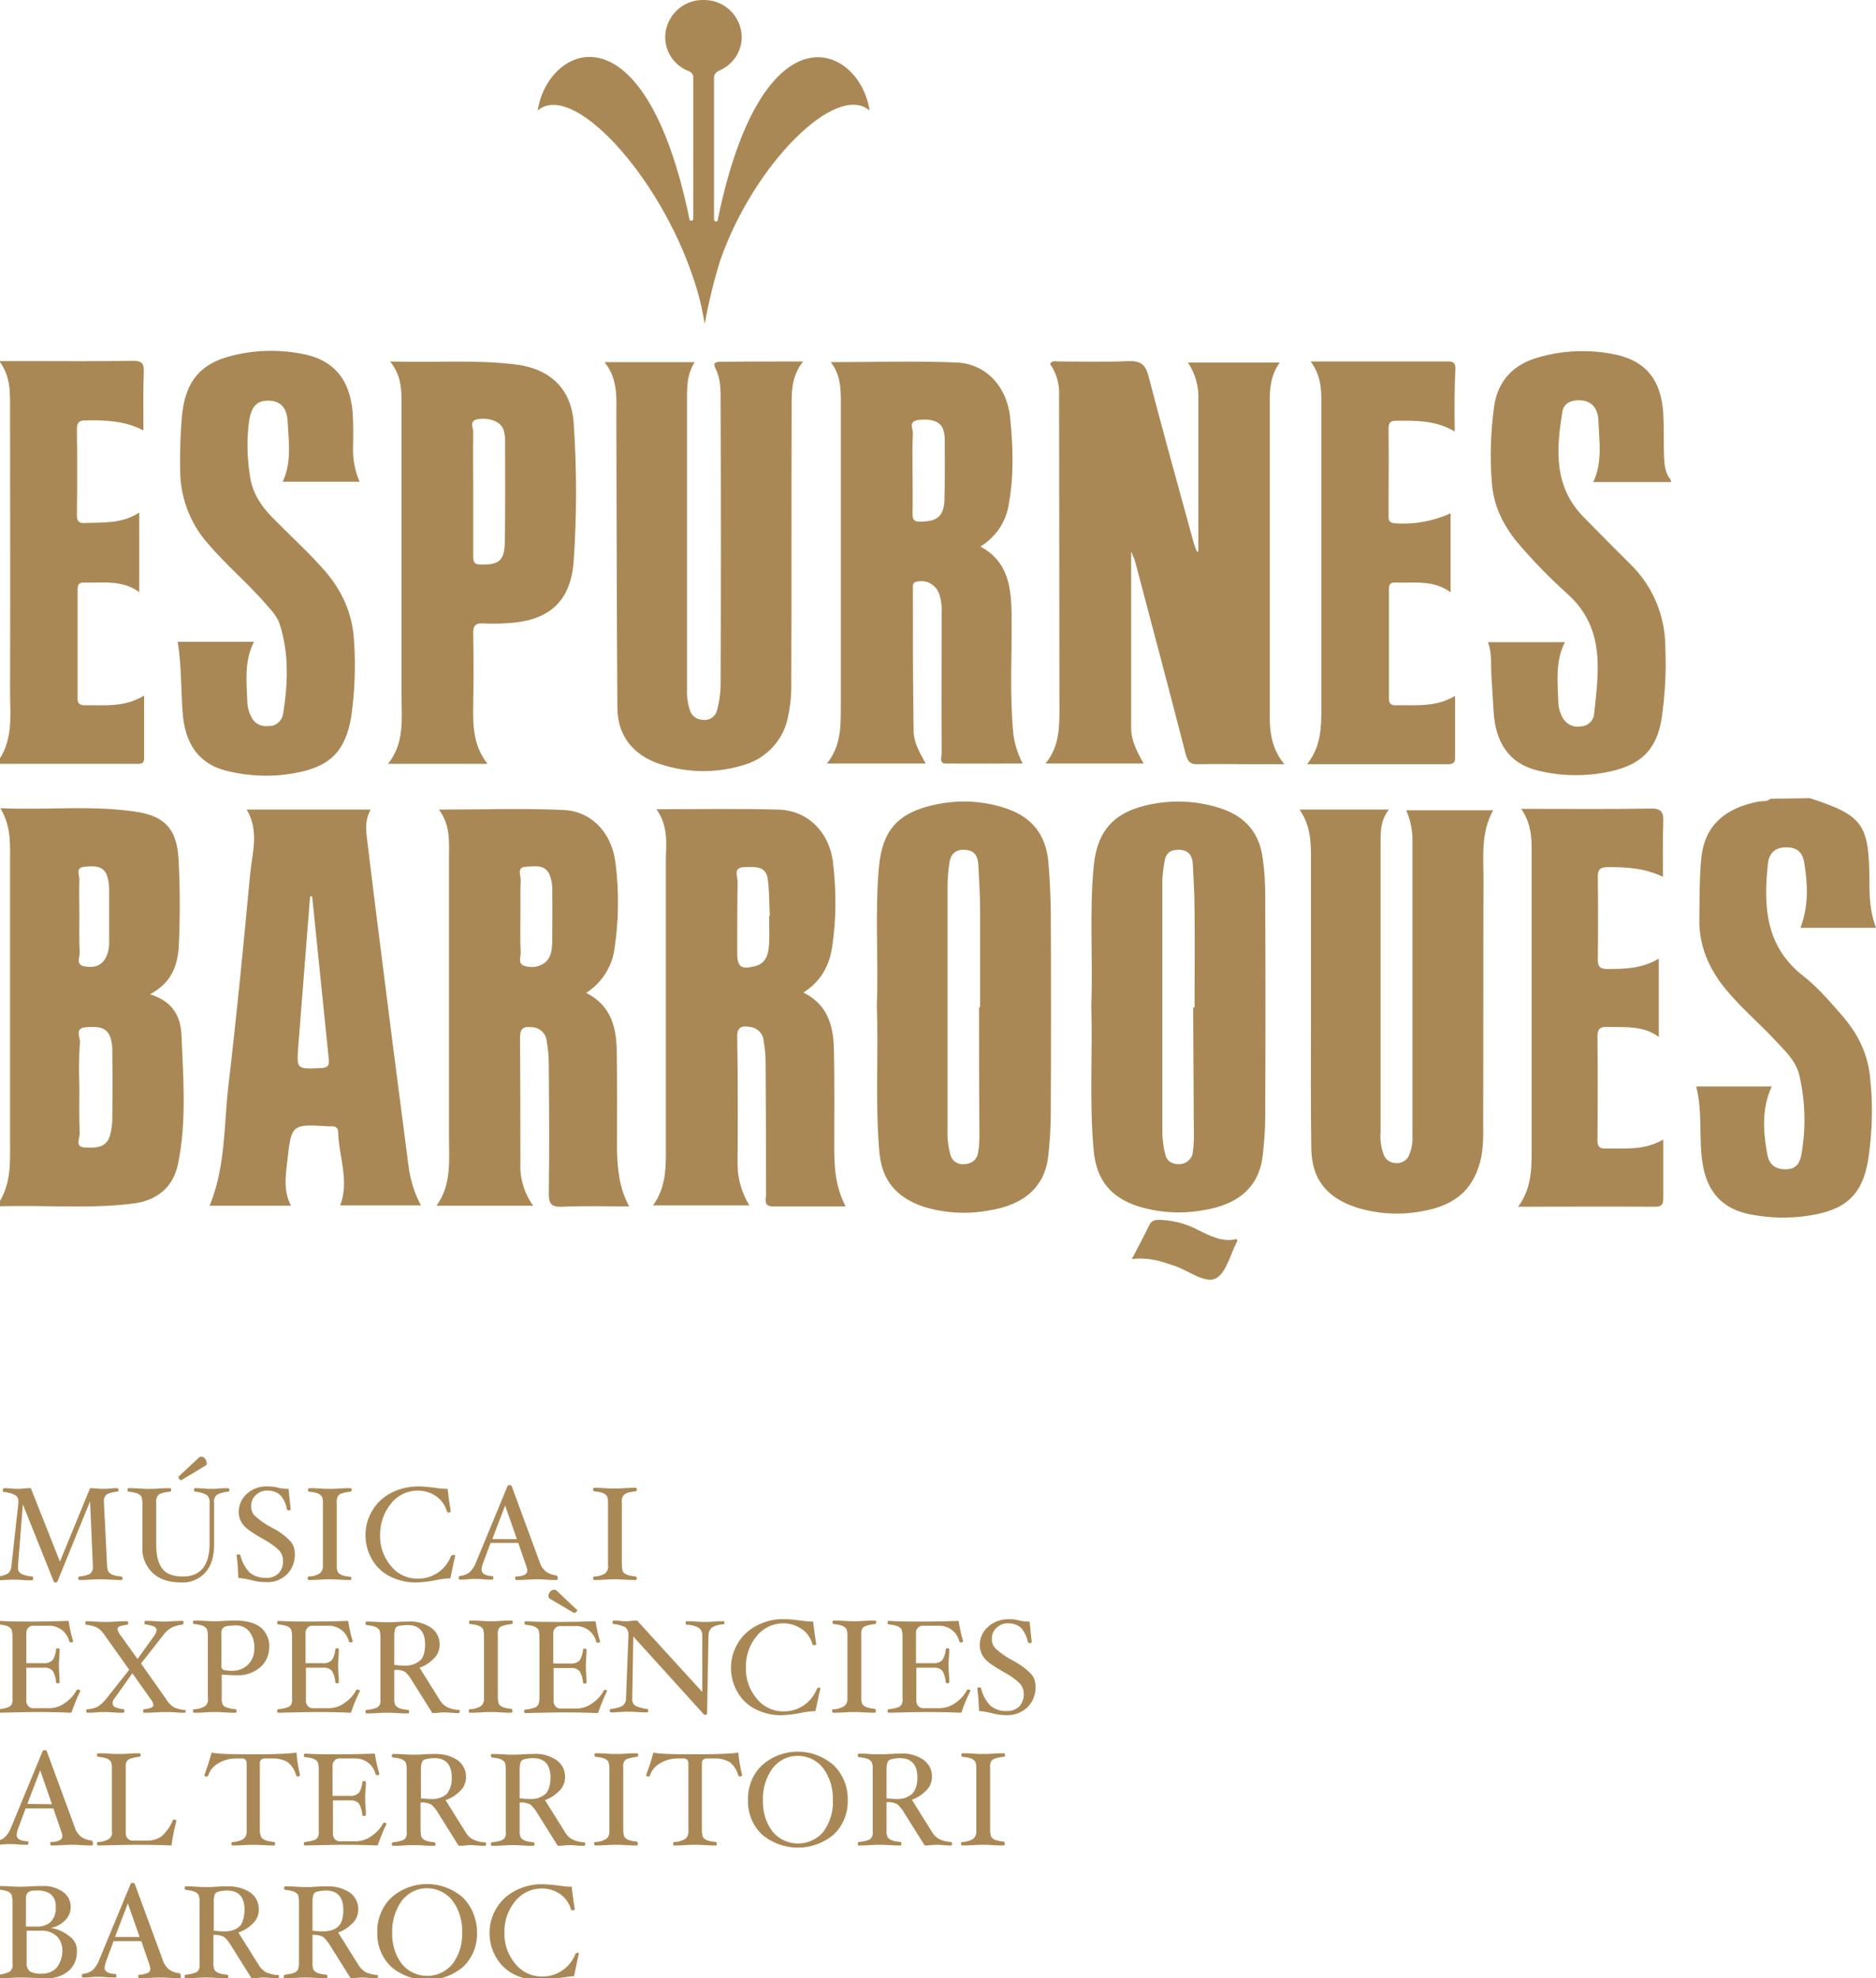 <svg version="1.1" xmlns="http://www.w3.org/2000/svg" xmlns:xlink="http://www.w3.org/1999/xlink" x="0px" y="0px"
	 viewBox="0 0 541.5 570.8" fill="#AA8855" xml:space="preserve">
<path d="M35.4,455.4c0,0.4-0.1,0.5-0.3,0.5c-0.9,0-1.9,0-3.2-0.1s-2.2-0.1-3-0.1s-1.8,0-2.9,0.1s-2.2,0.1-3.1,0.1
	c-0.2,0-0.3-0.2-0.3-0.5s0.1-0.5,0.3-0.5c1.1-0.1,2.1-0.3,3.1-0.8c0.6-0.5,0.9-1.3,0.8-2.1v-0.3l-0.8-18.5l-9.4,23.1
	c-0.1,0.2-0.3,0.3-0.6,0.3c-0.3,0-0.5-0.1-0.5-0.3l-8.9-22.2l-1.4,17.6c0,0.2,0,0.4,0,0.6c-0.1,0.7,0.3,1.4,0.9,1.8
	c1,0.5,2.1,0.7,3.2,0.8c0.2,0,0.3,0.2,0.3,0.5S9.4,456,9.2,456c-0.7,0-1.6,0-2.8-0.1s-1.9-0.1-2.5-0.1s-1.5,0-2.7,0.1
	s-1.9,0.1-2.5,0.1c-0.2,0-0.3-0.2-0.3-0.5s0.1-0.5,0.4-0.5c1.2-0.1,2.3-0.4,3.4-0.9c0.7-0.6,1.1-1.4,1.1-2.3l2-18c0-0.2,0-0.4,0-0.6
	c0.1-0.7-0.3-1.4-0.9-1.8c-1-0.5-2.1-0.8-3.3-0.9c-0.2,0-0.3-0.2-0.3-0.5c0-0.1,0-0.3,0.1-0.4c0.1-0.1,0.2-0.2,0.2-0.2
	c0.5,0,1.2,0,2.1,0.1s1.3,0.1,1.7,0.1s1.1,0,2-0.1s1.6-0.1,2-0.1l8.4,21.2l8.7-21.2c0.5,0,1.2,0,2,0.1s1.4,0.1,1.8,0.1s1.2,0,2-0.1
	s1.5-0.1,2-0.1c0.2,0,0.4,0.2,0.4,0.5s-0.1,0.5-0.3,0.5c-1.1,0.1-2.1,0.3-3.1,0.8c-0.6,0.5-0.9,1.3-0.8,2.1v0.3l0.9,18
	c0,0.6,0.1,1.3,0.4,1.9c0.3,0.4,0.7,0.7,1.2,0.9c0.8,0.3,1.7,0.4,2.5,0.5C35.2,454.9,35.3,455.1,35.4,455.4"/>
<path d="M59.7,422.2c0,0.3-0.1,0.6-0.4,0.7l-6.8,4.1c-0.1,0.1-0.2,0.1-0.3,0.1c-0.1,0-0.2-0.1-0.4-0.3c-0.2-0.1-0.2-0.3-0.3-0.5
	c0-0.1,0.1-0.3,0.2-0.4l5.8-5.4c0.1-0.1,0.3-0.2,0.5-0.2c0.5,0,0.9,0.2,1.2,0.6C59.5,421.3,59.6,421.7,59.7,422.2 M66.2,429.9
	c0,0.4-0.1,0.5-0.3,0.5c-1.2,0.1-2.3,0.4-3.3,0.9c-0.6,0.6-1,1.5-0.8,2.4v12c0,3.4-0.8,6.1-2.5,8c-1.8,2-4.4,3.1-7.1,2.9
	c-3.5,0-6.2-0.9-8.2-2.8c-2-2-3.1-4.7-2.9-7.5v-12.6c0-0.6-0.1-1.3-0.3-1.9c-0.3-0.4-0.7-0.7-1.2-0.9c-0.8-0.3-1.7-0.4-2.5-0.5
	c-0.2,0-0.3-0.2-0.3-0.5s0.1-0.5,0.3-0.5c0.9,0,1.9,0,3.1,0.1s2.1,0.1,2.9,0.1s1.8,0,2.9-0.1s2.2-0.1,3.1-0.1c0.2,0,0.3,0.2,0.3,0.5
	s-0.1,0.5-0.3,0.5c-0.9,0.1-1.7,0.2-2.5,0.5c-0.5,0.1-0.9,0.4-1.2,0.9c-0.3,0.6-0.4,1.2-0.3,1.9v12.1c0,3.1,0.6,5.4,1.8,6.9
	s3.2,2.2,5.9,2.2c5.1,0,7.7-3.2,7.7-9.6v-11.6c0.1-0.9-0.2-1.8-0.9-2.4c-1-0.5-2.1-0.8-3.3-0.9c-0.2,0-0.3-0.2-0.3-0.5
	s0.1-0.5,0.3-0.5c0.6,0,1.4,0,2.3,0.1s1.8,0.1,2.4,0.1c0.6,0,1.4,0,2.3-0.1s1.8-0.1,2.4-0.1C66.1,429.4,66.2,429.6,66.2,429.9"/>
<path d="M85.1,448.3c0.1,2.2-0.7,4.4-2.3,6c-1.7,1.6-3.9,2.4-6.2,2.2c-1.4,0-2.8-0.2-4.2-0.6c-1.2-0.3-2.4-0.5-3.6-0.6
	c-0.1-2.2-0.2-4.3-0.5-6.5c0-0.2,0.2-0.3,0.6-0.3c0.2,0,0.4,0.1,0.5,0.3c0.4,1.9,1.4,3.6,2.7,5c1.3,1,2.9,1.5,4.6,1.5
	c1.4,0.1,2.7-0.4,3.7-1.3c0.9-1,1.4-2.4,1.3-3.7c0-1.1-0.4-2.1-1.1-2.9c-1.4-1.4-3.1-2.5-4.8-3.4c-2.8-1.6-4.7-2.9-5.6-4
	c-0.8-1-1.3-2.3-1.3-3.7c0-2,0.8-3.9,2.4-5.3c1.6-1.5,3.8-2.2,6-2.1c1.1,0,2.1,0.1,3.1,0.4c0.9,0.2,1.9,0.3,2.9,0.3
	c0.2,2.2,0.4,4.2,0.6,5.9c0,0.2-0.2,0.3-0.5,0.3s-0.6-0.1-0.6-0.3c-0.2-1.5-0.9-3-1.9-4.1c-1-0.9-2.3-1.3-3.6-1.3
	c-1.3-0.1-2.5,0.4-3.5,1.3c-0.9,0.9-1.4,2.1-1.3,3.4c0,1,0.4,1.9,1.1,2.6c1.4,1.3,3,2.4,4.7,3.3c2.1,1,4,2.4,5.6,4.1
	C84.6,445.6,85.1,446.9,85.1,448.3"/>
<path d="M101.4,455.4c0,0.4-0.1,0.5-0.3,0.5c-0.9,0-1.9,0-3.1-0.1s-2.1-0.1-2.9-0.1s-1.8,0-2.9,0.1s-2.2,0.1-3.1,0.1
	c-0.2,0-0.3-0.2-0.3-0.5s0.1-0.5,0.3-0.5c1.1,0,2.2-0.3,3.2-0.9c0.7-0.6,1-1.5,0.9-2.4v-18c0.1-0.6-0.1-1.3-0.3-1.8
	c-0.3-0.4-0.7-0.7-1.2-0.9c-0.8-0.3-1.7-0.4-2.5-0.5c-0.2,0-0.3-0.2-0.3-0.5s0.1-0.5,0.3-0.5c0.9,0,1.9,0,3.1,0.1s2.1,0.1,2.9,0.1
	s1.8,0,2.9-0.1s2.2-0.1,3.1-0.1c0.2,0,0.3,0.2,0.3,0.5s-0.1,0.5-0.3,0.5c-0.8,0.1-1.7,0.2-2.5,0.5c-0.5,0.1-0.9,0.4-1.2,0.9
	c-0.3,0.6-0.4,1.2-0.3,1.9v18c-0.1,0.6,0.1,1.3,0.3,1.9c0.3,0.4,0.7,0.7,1.2,0.9c0.8,0.3,1.6,0.4,2.5,0.5
	C101.4,455,101.5,455.2,101.4,455.4"/>
<path d="M131.4,448.9c-0.5,2-0.9,4.2-1.4,6.5c-1.3,0.1-2.7,0.2-4,0.5c-1.8,0.4-3.7,0.6-5.5,0.7c-2.7,0.1-5.4-0.5-7.9-1.7
	c-2.2-1.1-4-2.8-5.2-4.9c-1.3-2.2-1.9-4.6-1.9-7.1c0-2.5,0.7-5,2-7.1c1.3-2.2,3.2-3.9,5.5-5.1c2.4-1.2,5.1-1.8,7.8-1.8
	c1.6,0,3.3,0.2,4.9,0.4c1.2,0.2,2.3,0.3,3.5,0.3c0.2,1.8,0.5,4,0.9,6.5c0,0.2-0.2,0.3-0.6,0.3s-0.4-0.1-0.5-0.3
	c-0.5-1.7-1.5-3.2-3-4.3c-1.6-1.1-3.4-1.7-5.4-1.7c-3,0-5.8,1.3-7.7,3.7c-2.1,2.5-3.2,5.8-3.2,9.1c-0.1,3.2,1,6.4,3.1,8.9
	c1.8,2.3,4.6,3.7,7.5,3.7c4.3,0.2,8.3-2.4,9.9-6.5c0.1-0.2,0.3-0.3,0.5-0.3C131.2,448.6,131.4,448.7,131.4,448.9"/>
<path d="M149.2,444.1l-3.4-9.7l-3.7,9.7H149.2z M161,455.4c0,0.4-0.1,0.5-0.3,0.5c-0.9,0-1.9,0-3-0.1c-1-0.1-1.8-0.1-2.5-0.1
	s-1.8,0-3,0.1s-2.3,0.1-3.2,0.1c-0.2,0-0.3-0.2-0.3-0.5s0.1-0.5,0.2-0.5c0.9,0,1.7-0.1,2.5-0.5c0.5-0.2,0.8-0.7,0.8-1.2
	c0-0.5-0.2-1.1-0.4-1.6l-2.2-6.4h-8l-2.2,5.9c-0.2,0.6-0.4,1.2-0.4,1.8c0,1.1,1,1.8,3.2,1.9c0.2,0,0.2,0.2,0.2,0.5s-0.1,0.5-0.3,0.5
	c-0.8,0-1.6,0-2.6-0.1s-1.7-0.1-2.4-0.1s-1.3,0-2.1,0.1s-1.6,0.1-2.3,0.1c-0.2,0-0.3-0.2-0.3-0.5s0.1-0.5,0.4-0.6
	c0.9,0,1.8-0.4,2.6-0.9c0.9-0.8,1.6-1.9,2-3l9.1-22c0.1-0.2,0.3-0.3,0.6-0.3c0.3,0,0.5,0.1,0.6,0.3l8.1,22c0.3,1.1,1,2,1.8,2.7
	c0.9,0.6,2,1,3.1,1.1C160.9,454.9,161.1,455.1,161,455.4"/>
<path d="M183.8,455.4c0,0.4-0.1,0.5-0.3,0.5c-0.9,0-1.9,0-3.1-0.1s-2.1-0.1-2.9-0.1s-1.8,0-2.9,0.1s-2.3,0.1-3.1,0.1
	c-0.2,0-0.3-0.2-0.3-0.5s0.1-0.5,0.3-0.5c1.1,0,2.2-0.3,3.2-0.9c0.6-0.6,1-1.5,0.8-2.4v-18c0.1-0.6-0.1-1.3-0.3-1.9
	c-0.3-0.4-0.7-0.7-1.2-0.9c-0.8-0.3-1.7-0.4-2.5-0.5c-0.2,0-0.3-0.2-0.3-0.5s0.1-0.5,0.3-0.5c0.9,0,1.9,0,3.1,0.1
	c1.1,0.1,2.1,0.1,2.9,0.1s1.8,0,2.9-0.1s2.2-0.1,3.1-0.1c0.2,0,0.3,0.2,0.3,0.5s-0.1,0.5-0.3,0.5c-0.8,0.1-1.7,0.2-2.5,0.5
	c-0.5,0.2-0.9,0.5-1.2,0.9c-0.3,0.6-0.4,1.2-0.3,1.9v18c0,0.6,0.1,1.3,0.3,1.9c0.3,0.4,0.7,0.7,1.2,0.9c0.8,0.3,1.6,0.4,2.5,0.5
	C183.7,455,183.8,455.2,183.8,455.4"/>
<path d="M23.2,487.9c-1,2-1.8,4.1-2.6,6.3c-4.9-0.2-8.4-0.2-10.5-0.2c-2.1,0-5.5,0.1-10.5,0.2c-0.2,0-0.3-0.2-0.3-0.5
	s0.1-0.5,0.3-0.5c0.8-0.1,1.7-0.2,2.5-0.5c0.5-0.1,0.9-0.4,1.2-0.8c0.3-0.6,0.4-1.2,0.3-1.9v-18c0-0.6-0.1-1.3-0.3-1.9
	c-0.3-0.4-0.7-0.7-1.2-0.9c-0.8-0.3-1.7-0.4-2.5-0.5c-0.2,0-0.3-0.2-0.3-0.5s0.1-0.5,0.3-0.5c3.3,0.2,6.6,0.2,10.1,0.2
	s6.8-0.1,10.1-0.2c0.3,2,0.7,3.9,1.3,5.8c0,0.3-0.2,0.4-0.7,0.4c-0.2,0-0.4-0.1-0.4-0.3c-0.7-2.8-3.3-4.7-6.2-4.5H9.9
	c-1.1-0.2-2.1,0.6-2.3,1.7c0,0.2,0,0.4,0,0.6v8.5h4.9c1,0.1,2-0.2,2.7-0.9c0.6-0.9,0.9-2,1-3.1c0-0.2,0.2-0.3,0.5-0.3
	s0.5,0.1,0.5,0.3c0,0.6,0,1.4-0.1,2.4s-0.1,1.7-0.1,2.3s0,1.4,0.1,2.3s0.1,1.8,0.1,2.5c0,0.2-0.2,0.3-0.5,0.3s-0.5-0.1-0.5-0.3
	c-0.1-1.2-0.4-2.3-1-3.3c-0.7-0.7-1.6-1-2.6-0.9h-5v9.4c-0.1,1.1,0.6,2.1,1.7,2.3c0.2,0,0.4,0,0.6,0h4.2c1.6,0,3.3-0.5,4.6-1.5
	c1.4-0.9,2.6-2.2,3.4-3.7c0.1-0.1,0.2-0.2,0.3-0.2c0.2,0,0.3,0,0.5,0.1C23.1,487.7,23.2,487.8,23.2,487.9"/>
<path d="M53.6,493.7c0,0.3-0.1,0.5-0.3,0.5c-0.6,0-1.5,0-2.6-0.1s-2.1-0.1-2.8-0.1s-1.8,0-3,0.1s-2.4,0.1-3.3,0.1
	c-0.2,0-0.3-0.2-0.3-0.5s0.1-0.5,0.3-0.5c1.8-0.2,2.7-0.6,2.7-1.2c-0.1-0.7-0.5-1.4-1-2l-5.1-7.2l-5.1,7.2c-0.4,0.4-0.6,1-0.6,1.5
	c0,0.5,0.3,0.9,0.7,1.1c0.8,0.3,1.6,0.5,2.5,0.6c0.2,0,0.2,0.2,0.2,0.5s-0.1,0.5-0.3,0.5c-0.9,0-1.9,0-3.1-0.1S30.7,494,30,494
	s-1.3,0-2.2,0.1s-1.8,0.1-2.6,0.1c-0.2,0-0.3-0.2-0.3-0.5s0.1-0.5,0.4-0.5c1-0.1,2.1-0.3,3-0.8c1-0.7,1.8-1.5,2.5-2.4l6.5-8.2
	l-6.9-9.7c-0.6-1-1.4-1.9-2.4-2.5c-1-0.4-2-0.7-3.1-0.8c-0.2,0-0.3-0.2-0.3-0.5s0.1-0.5,0.3-0.5c0.6,0,1.5,0,2.6,0.1
	s2.2,0.1,2.9,0.1s1.8,0,3-0.1s2.4-0.1,3.3-0.1c0.2,0,0.3,0.2,0.3,0.5s-0.1,0.5-0.3,0.5c-0.7,0.1-1.5,0.2-2.2,0.5
	c-0.3,0.1-0.6,0.4-0.6,0.7c0.1,0.7,0.5,1.4,1,2l4.8,6.7l4.8-6.7c0.4-0.5,0.6-1,0.7-1.6c0-0.5-0.3-0.9-0.8-1.1
	c-0.8-0.3-1.7-0.5-2.5-0.6c-0.2,0-0.2-0.2-0.2-0.5s0.1-0.5,0.3-0.5c0.9,0,1.8,0,2.9,0.1s1.9,0.1,2.7,0.1c0.6,0,1.3,0,2.2-0.1
	c1-0.1,2-0.1,2.9-0.1c0.2,0,0.3,0.2,0.3,0.5c0,0.1-0.1,0.3-0.1,0.4c-0.1,0.1-0.2,0.1-0.3,0.2c-1.1,0.1-2.2,0.4-3.2,0.9
	c-1,0.6-1.8,1.4-2.5,2.4l-6.2,7.9l7.2,10.2c0.6,1,1.4,1.9,2.4,2.5c1,0.4,2.1,0.7,3.2,0.7C53.5,493.2,53.6,493.4,53.6,493.7"/>
<path d="M73.4,475.5c0.1-1.7-0.4-3.4-1.5-4.8c-1-1.2-2.5-1.8-4.1-1.7c-0.8,0-1.6,0.1-2.4,0.2c-0.5,0.1-0.9,0.4-1.2,0.7
	c-0.3,0.6-0.4,1.3-0.3,2v8.8c-0.1,0.4,0.2,0.9,0.5,1.1c0.7,0.2,1.5,0.3,2.3,0.3c1.8,0.1,3.6-0.5,4.9-1.8
	C72.9,479,73.5,477.2,73.4,475.5 M77.7,475.4c0,2.2-1,4.3-2.6,5.7c-1.8,1.5-4.2,2.4-6.5,2.3c-1.6,0-3.1-0.1-4.6-0.2v6.8
	c-0.1,0.6,0.1,1.3,0.3,1.9c0.3,0.4,0.7,0.7,1.2,0.8c0.8,0.3,1.6,0.4,2.5,0.5c0.2,0,0.3,0.2,0.3,0.5s-0.1,0.5-0.3,0.5
	c-0.9,0-1.9,0-3.1-0.1s-2.1-0.1-2.9-0.1s-1.8,0-2.9,0.1s-2.2,0.1-3.1,0.1c-0.2,0-0.3-0.2-0.3-0.5s0.1-0.5,0.3-0.5
	c1.1,0,2.2-0.3,3.2-0.9c0.7-0.6,1-1.5,0.8-2.4v-18c0-0.6-0.1-1.3-0.3-1.9c-0.3-0.4-0.7-0.7-1.2-0.9c-0.8-0.3-1.7-0.4-2.5-0.5
	c-0.2,0-0.3-0.2-0.3-0.5s0.1-0.5,0.3-0.5c0.9,0,1.9,0,3.1,0.1s2.1,0.1,2.9,0.1s1.8,0,2.9-0.1s2.2-0.1,3.1-0.1c3.2,0,5.6,0.7,7.3,2
	C76.9,471,77.9,473.2,77.7,475.4"/>
<path d="M103.9,487.9c-1,2-1.9,4.1-2.6,6.3c-4.9-0.2-8.4-0.2-10.5-0.2c-2.1,0-5.6,0.1-10.5,0.2c-0.2,0-0.3-0.2-0.3-0.5
	s0.1-0.5,0.3-0.5c0.8-0.1,1.7-0.2,2.5-0.5c0.5-0.1,0.9-0.4,1.2-0.8c0.3-0.6,0.4-1.2,0.3-1.9v-18c0-0.6-0.1-1.3-0.3-1.9
	c-0.3-0.4-0.7-0.7-1.2-0.9c-0.8-0.3-1.7-0.4-2.5-0.5c-0.2,0-0.3-0.2-0.3-0.5s0.1-0.5,0.3-0.5c3.3,0.2,6.6,0.2,10.1,0.2
	s6.8-0.1,10.1-0.2c0.3,2,0.7,3.9,1.3,5.8c0,0.3-0.2,0.4-0.7,0.4c-0.2,0-0.4-0.1-0.4-0.3c-0.7-2.8-3.3-4.7-6.2-4.5h-4
	c-1.1-0.2-2.1,0.6-2.3,1.7c0,0.2,0,0.4,0,0.6v8.5h4.9c1,0.1,2-0.2,2.7-0.9c0.6-0.9,0.9-2,1-3.1c0-0.2,0.2-0.3,0.5-0.3
	s0.5,0.1,0.5,0.3c0,0.6,0,1.4-0.1,2.4s-0.1,1.7-0.1,2.3s0,1.4,0.1,2.3s0.1,1.8,0.1,2.5c0,0.2-0.2,0.3-0.5,0.3
	c-0.4,0-0.5-0.1-0.5-0.3c-0.1-1.2-0.4-2.3-1-3.3c-0.7-0.7-1.6-1-2.6-0.9h-4.9v9.4c-0.1,1.1,0.6,2.1,1.7,2.3c0.2,0,0.4,0,0.5,0h4.3
	c1.6,0,3.3-0.5,4.6-1.5c1.4-0.9,2.6-2.2,3.4-3.7c0.1-0.1,0.2-0.2,0.3-0.2c0.2,0,0.3,0,0.5,0.1C103.8,487.6,103.9,487.8,103.9,487.9"
	/>
<path d="M122.7,474.5c0-3.7-1.7-5.6-5-5.6c-0.8,0-1.7,0.1-2.5,0.2c-0.5,0.1-0.9,0.4-1.1,0.8c-0.2,0.6-0.3,1.3-0.3,2v8.5
	c0.9,0.1,1.9,0.2,2.9,0.2c1.7,0.1,3.3-0.4,4.6-1.5C122.2,478.3,122.7,476.7,122.7,474.5 M132.7,493.8c0,0.3-0.1,0.5-0.3,0.5
	c-0.5,0-1.3,0-2.4-0.1c-0.8-0.1-1.3-0.1-1.6-0.1s-1,0-1.8,0.1s-1.4,0.1-1.8,0.1l-5.9-9.4c-0.5-0.9-1.2-1.8-2-2.5
	c-1-0.5-2-0.7-3.1-0.5v8.2c-0.1,0.6,0.1,1.3,0.3,1.9c0.3,0.4,0.7,0.7,1.2,0.9c0.8,0.3,1.6,0.4,2.5,0.5c0.2,0,0.3,0.2,0.3,0.5
	s-0.1,0.5-0.3,0.5c-0.9,0-1.9,0-3.1-0.1s-2.1-0.1-2.9-0.1s-1.8,0-2.9,0.1s-2.2,0.1-3.1,0.1c-0.2,0-0.3-0.2-0.3-0.5s0.1-0.5,0.3-0.5
	c0.8-0.1,1.7-0.2,2.5-0.5c0.5-0.1,0.9-0.4,1.2-0.8c0.3-0.6,0.4-1.2,0.3-1.9v-18c0-0.6-0.1-1.3-0.3-1.9c-0.3-0.4-0.7-0.7-1.2-0.9
	c-0.8-0.3-1.7-0.4-2.5-0.5c-0.2,0-0.3-0.2-0.3-0.5s0.1-0.5,0.3-0.5c0.9,0,1.9,0,3.1,0.1s2.1,0.1,2.9,0.1s1.8,0,2.9-0.1
	s2.2-0.1,3.1-0.1c2.4-0.2,4.7,0.5,6.7,1.8c1.6,1.2,2.5,3,2.4,5c0,1.4-0.6,2.8-1.6,3.8c-1.2,1.2-2.6,2.2-4.2,2.7l6,9.6
	c0.5,0.8,1.2,1.4,2,1.8c1,0.5,2.1,0.7,3.2,0.8C132.5,493.2,132.6,493.4,132.7,493.8"/>
<path d="M147.9,493.7c0,0.3-0.1,0.5-0.3,0.5c-0.9,0-1.9,0-3.1-0.1s-2.1-0.1-2.9-0.1s-1.8,0-2.9,0.1s-2.3,0.1-3.1,0.1
	c-0.2,0-0.3-0.2-0.3-0.5s0.1-0.5,0.3-0.5c1.1,0,2.2-0.3,3.2-0.9c0.7-0.6,1-1.5,0.9-2.4v-18c0-0.6-0.1-1.3-0.3-1.9
	c-0.3-0.4-0.7-0.7-1.2-0.9c-0.8-0.3-1.7-0.4-2.5-0.5c-0.2,0-0.3-0.2-0.3-0.5s0.1-0.5,0.3-0.5c0.9,0,1.9,0,3.1,0.1s2.1,0.1,2.9,0.1
	s1.8,0,2.9-0.1s2.2-0.1,3.1-0.1c0.2,0,0.3,0.2,0.3,0.5s-0.1,0.5-0.3,0.5c-0.8,0.1-1.7,0.2-2.5,0.5c-0.5,0.1-0.9,0.4-1.2,0.8
	c-0.3,0.6-0.4,1.2-0.3,1.9v18c0,0.6,0.1,1.3,0.3,1.9c0.3,0.4,0.7,0.7,1.2,0.9c0.8,0.3,1.6,0.4,2.5,0.5
	C147.8,493.2,147.9,493.4,147.9,493.7"/>
<path d="M166.6,464.6c0,0.2-0.1,0.4-0.3,0.5c-0.2,0.2-0.3,0.3-0.4,0.3c-0.1,0-0.2,0-0.4-0.1l-6.8-4c-0.3-0.2-0.4-0.5-0.4-0.8
	c0-0.4,0.2-0.9,0.5-1.2c0.3-0.4,0.7-0.6,1.2-0.6c0.2,0,0.4,0.1,0.6,0.2l5.7,5.4C166.5,464.3,166.5,464.5,166.6,464.6 M175.2,488
	c-1,2-1.8,4.1-2.6,6.3c-4.9-0.2-8.4-0.2-10.5-0.2s-5.6,0.1-10.5,0.2c-0.2,0-0.3-0.2-0.3-0.5s0.1-0.5,0.3-0.5
	c0.8-0.1,1.7-0.2,2.5-0.5c0.5-0.1,0.9-0.4,1.2-0.8c0.3-0.6,0.4-1.2,0.4-1.9v-18c0-0.6-0.1-1.3-0.3-1.9c-0.3-0.4-0.7-0.7-1.2-0.9
	c-0.8-0.3-1.7-0.4-2.5-0.5c-0.2,0-0.3-0.2-0.3-0.5s0.1-0.5,0.3-0.5c3.3,0.2,6.6,0.2,10.1,0.2c3.5,0,6.8-0.1,10.1-0.2
	c0.3,2,0.7,3.9,1.3,5.8c0,0.3-0.2,0.4-0.7,0.4c-0.2,0-0.4-0.1-0.4-0.3c-0.7-2.8-3.3-4.7-6.2-4.5h-3.9c-1.1-0.2-2.1,0.6-2.3,1.7
	c0,0.2,0,0.4,0,0.6v8.5h4.9c1,0.1,2-0.2,2.7-0.9c0.6-0.9,0.9-2,1-3.1c0-0.2,0.2-0.3,0.5-0.3s0.5,0.1,0.5,0.3c0,0.6,0,1.4-0.1,2.4
	s-0.1,1.7-0.1,2.3s0,1.4,0.1,2.3s0.1,1.8,0.1,2.5c0,0.2-0.2,0.3-0.5,0.3s-0.5-0.1-0.5-0.3c-0.1-1.2-0.4-2.3-1-3.3
	c-0.7-0.7-1.6-1-2.6-0.9h-4.9v9.4c-0.1,1.1,0.6,2.1,1.7,2.3c0.2,0,0.4,0,0.6,0h4.2c1.6,0,3.3-0.5,4.6-1.5c1.4-0.9,2.6-2.2,3.4-3.7
	c0.1-0.1,0.2-0.2,0.3-0.2c0.2,0,0.3,0,0.5,0.1C175.1,487.7,175.2,487.8,175.2,488"/>
<path d="M209.1,468.2c0,0.3-0.1,0.5-0.3,0.5c-1.2,0-2.3,0.3-3.3,0.9c-0.7,0.6-1,1.5-1,2.3l-0.4,22.5c0,0.3-0.2,0.4-0.5,0.4
	c-0.2,0-0.5-0.1-0.6-0.3l-20.2-22.3l-0.3,17.7c0,0.1,0,0.2,0,0.3c-0.1,0.8,0.3,1.6,0.9,2c1.1,0.5,2.2,0.8,3.4,0.9
	c0.2,0,0.3,0.2,0.3,0.5s-0.1,0.5-0.3,0.5c-0.7,0-1.6,0-2.8-0.1s-2-0.1-2.6-0.1s-1.5,0-2.6,0.1s-1.9,0.1-2.5,0.1
	c-0.2,0-0.3-0.2-0.3-0.5s0.1-0.5,0.4-0.5c1.2-0.1,2.3-0.4,3.3-0.9c0.7-0.6,1.1-1.4,1-2.3l0.7-18v-0.2c0.1-0.8-0.3-1.6-0.9-2.2
	c-1.1-0.5-2.2-0.8-3.4-0.9c-0.2,0-0.3-0.2-0.3-0.5s0.1-0.5,0.3-0.5c0.5,0,1.1,0,1.9,0.1c0.5,0.1,1.1,0.1,1.6,0.1
	c0.5,0,1.1,0,1.6-0.1c0.6-0.1,1.1-0.1,1.7-0.1l18.8,20.6V472c0.1-0.9-0.3-1.7-1-2.3c-1.1-0.6-2.3-0.9-3.5-0.9
	c-0.2,0-0.3-0.2-0.3-0.5s0.1-0.5,0.3-0.5c0.7,0,1.6,0,2.8,0.1s1.9,0.1,2.5,0.1s1.5,0,2.6-0.1s1.9-0.1,2.5-0.1
	C209,467.7,209.1,467.8,209.1,468.2"/>
<path d="M236.8,487.2c-0.5,2-0.9,4.2-1.4,6.5c-1.3,0.1-2.7,0.2-4,0.5c-1.8,0.4-3.7,0.6-5.5,0.7c-2.7,0.1-5.4-0.5-7.8-1.7
	c-2.2-1.1-4-2.8-5.2-4.9c-1.3-2.2-1.9-4.6-1.9-7.1c0-2.5,0.7-5,2-7.1c1.3-2.2,3.2-3.9,5.5-5.1c2.4-1.2,5.1-1.9,7.8-1.8
	c1.6,0,3.3,0.2,4.9,0.4c1.2,0.2,2.3,0.3,3.5,0.3c0.2,1.8,0.5,3.9,0.9,6.5c0,0.2-0.2,0.3-0.6,0.3s-0.4-0.1-0.5-0.3
	c-0.5-1.7-1.5-3.3-3-4.3c-1.6-1.1-3.4-1.7-5.4-1.7c-3,0-5.8,1.3-7.7,3.7c-2.1,2.5-3.2,5.8-3.1,9.1c-0.1,3.2,1,6.4,3.1,8.9
	c1.8,2.3,4.6,3.7,7.5,3.7c4.3,0.2,8.3-2.4,9.9-6.5c0.1-0.2,0.3-0.3,0.5-0.3C236.7,486.9,236.9,487,236.8,487.2"/>
<path d="M252.8,493.7c0,0.3-0.1,0.5-0.3,0.5c-0.9,0-1.9,0-3.1-0.1s-2.1-0.1-2.9-0.1s-1.8,0-2.9,0.1s-2.3,0.1-3.1,0.1
	c-0.2,0-0.3-0.2-0.3-0.5s0.1-0.5,0.3-0.5c1.1,0,2.2-0.3,3.2-0.9c0.7-0.6,1-1.5,0.9-2.4v-18c0.1-0.6-0.1-1.3-0.3-1.9
	c-0.3-0.4-0.7-0.7-1.2-0.9c-0.8-0.3-1.7-0.4-2.5-0.5c-0.2,0-0.3-0.2-0.3-0.5s0.1-0.5,0.3-0.5c0.9,0,1.9,0,3.1,0.1s2.1,0.1,2.9,0.1
	s1.8,0,2.9-0.1s2.2-0.1,3.1-0.1c0.2,0,0.3,0.2,0.3,0.5s-0.1,0.5-0.3,0.5c-0.8,0.1-1.7,0.2-2.5,0.5c-0.5,0.1-0.9,0.4-1.2,0.8
	c-0.3,0.6-0.4,1.2-0.3,1.9v18c-0.1,0.6,0.1,1.3,0.3,1.9c0.3,0.4,0.7,0.7,1.2,0.9c0.8,0.3,1.6,0.4,2.5,0.5
	C252.7,493.2,252.8,493.4,252.8,493.7"/>
<path d="M280.1,487.9c-1,2-1.9,4.1-2.6,6.3c-4.9-0.2-8.4-0.2-10.5-0.2c-2.1,0-5.5,0.1-10.5,0.2c-0.2,0-0.3-0.2-0.3-0.5
	s0.1-0.5,0.3-0.5c0.8-0.1,1.7-0.2,2.5-0.5c0.5-0.1,0.9-0.4,1.2-0.8c0.3-0.6,0.4-1.2,0.3-1.9v-18c0-0.6-0.1-1.3-0.3-1.9
	c-0.3-0.4-0.7-0.7-1.2-0.9c-0.8-0.3-1.7-0.4-2.5-0.5c-0.2,0-0.3-0.2-0.3-0.5s0.1-0.5,0.3-0.5c3.3,0.2,6.6,0.2,10.1,0.2
	c3.5,0,6.8-0.1,10.1-0.2c0.3,2,0.7,3.9,1.3,5.8c0,0.3-0.2,0.4-0.7,0.4c-0.2,0-0.4-0.1-0.4-0.3c-0.7-2.8-3.3-4.7-6.2-4.5h-4
	c-1.1-0.2-2.1,0.6-2.3,1.7c0,0.2,0,0.4,0,0.6v8.5h4.9c1,0.1,2-0.2,2.7-0.9c0.6-0.9,0.9-2,1-3.1c0-0.2,0.2-0.3,0.5-0.3
	s0.5,0.1,0.5,0.3c0,0.6,0,1.4-0.1,2.4s-0.1,1.7-0.1,2.3s0,1.4,0.1,2.3s0.1,1.8,0.1,2.5c0,0.2-0.2,0.3-0.5,0.3
	c-0.4,0-0.5-0.1-0.5-0.3c-0.1-1.2-0.4-2.3-1-3.3c-0.7-0.7-1.6-1-2.6-0.9h-4.9v9.4c-0.1,1.1,0.6,2.1,1.7,2.3c0.2,0,0.4,0,0.6,0h4.3
	c1.6,0,3.2-0.5,4.6-1.5c1.4-0.9,2.6-2.2,3.4-3.7c0.1-0.1,0.2-0.2,0.3-0.2c0.2,0,0.3,0,0.5,0.1C280,487.6,280.1,487.8,280.1,487.9"/>
<path d="M298.9,486.6c0.1,2.2-0.7,4.4-2.3,6c-1.7,1.6-3.9,2.4-6.2,2.3c-1.4,0-2.8-0.2-4.2-0.6c-1.2-0.3-2.4-0.5-3.6-0.6
	c-0.1-2.2-0.2-4.3-0.5-6.5c0-0.2,0.2-0.3,0.6-0.3c0.4,0,0.5,0.1,0.5,0.3c0.4,1.9,1.4,3.6,2.7,5c1.3,1,2.9,1.6,4.6,1.5
	c1.4,0.1,2.7-0.4,3.7-1.3c0.9-1,1.4-2.4,1.3-3.7c0-1.1-0.4-2.1-1.1-2.9c-1.4-1.4-3.1-2.5-4.8-3.4c-2.8-1.6-4.7-2.9-5.5-4
	c-0.8-1-1.3-2.3-1.3-3.7c0-2,0.8-3.9,2.4-5.3c1.6-1.5,3.8-2.2,6-2.2c1.1,0,2.1,0.1,3.1,0.4c0.9,0.2,1.9,0.3,2.9,0.3
	c0.2,2.2,0.4,4.2,0.6,5.9c0,0.2-0.2,0.3-0.5,0.3c-0.3,0-0.6-0.1-0.6-0.3c-0.3-1.5-1-3-2-4.1c-1-0.9-2.3-1.3-3.6-1.3
	c-1.3-0.1-2.5,0.4-3.5,1.3c-0.9,0.9-1.4,2.1-1.3,3.4c0,1,0.4,1.9,1.1,2.6c1.4,1.3,3,2.4,4.7,3.3c2.1,1.1,4,2.4,5.6,4.1
	C298.5,484,298.9,485.3,298.9,486.6"/>
<path d="M15,520.6l-3.4-9.8l-3.7,9.7L15,520.6z M26.8,532c0,0.4-0.1,0.5-0.3,0.5c-0.9,0-1.9,0-3-0.1c-1-0.1-1.8-0.1-2.5-0.1
	s-1.8,0-3,0.1s-2.3,0.1-3.2,0.1c-0.2,0-0.3-0.2-0.3-0.5s0.1-0.5,0.2-0.5c0.9,0,1.7-0.1,2.5-0.5c0.5-0.2,0.8-0.7,0.8-1.2
	c0-0.5-0.2-1.1-0.4-1.6l-2.2-6.4h-8l-2.2,5.9c-0.2,0.6-0.4,1.2-0.4,1.8c0,1.1,1,1.7,3.2,1.8c0.2,0,0.2,0.2,0.2,0.5s-0.1,0.5-0.3,0.5
	c-0.8,0-1.7,0-2.6-0.1s-1.7-0.1-2.4-0.1c-0.6,0-1.3,0-2.1,0.1s-1.6,0.1-2.3,0.1c-0.2,0-0.3-0.2-0.3-0.5s0.2-0.5,0.4-0.6
	c0.9,0,1.8-0.3,2.6-0.9c0.9-0.8,1.6-1.9,2-3l9.1-22c0.1-0.2,0.3-0.3,0.6-0.3c0.3,0,0.5,0.1,0.6,0.3l8.1,22c0.3,1.1,1,2,1.8,2.7
	c0.9,0.6,2,1,3.1,1.1C26.8,531.5,26.9,531.7,26.8,532"/>
<path d="M50.9,525.5c-0.6,2.3-1.1,4.6-1.4,7c-5-0.2-8.5-0.2-10.7-0.2c-2.1,0-5.6,0.1-10.5,0.2c-0.2,0-0.3-0.2-0.3-0.5
	s0.1-0.5,0.3-0.5c1.1,0,2.2-0.3,3.2-0.9c0.7-0.6,1-1.5,0.8-2.4v-18c0.1-0.6-0.1-1.3-0.3-1.9c-0.3-0.4-0.7-0.7-1.2-0.9
	c-0.8-0.3-1.7-0.4-2.5-0.5c-0.2,0-0.3-0.2-0.3-0.5s0.1-0.5,0.3-0.5c0.9,0,1.9,0,3.1,0.1s2.1,0.1,2.9,0.1s1.8,0,2.9-0.1
	s2.2-0.1,3.1-0.1c0.2,0,0.3,0.2,0.3,0.5s-0.1,0.5-0.3,0.5c-0.8,0.1-1.7,0.2-2.5,0.5c-0.5,0.1-0.9,0.4-1.2,0.8
	c-0.3,0.6-0.4,1.2-0.3,1.9v18.7c-0.1,1.1,0.6,2.1,1.7,2.3c0.2,0,0.4,0,0.6,0h3.9c1.5,0,2.9-0.4,4.1-1.2c1.4-1.3,2.6-2.9,3.3-4.7
	c0-0.1,0.2-0.2,0.4-0.2c0.2,0,0.3,0.1,0.5,0.2C50.8,525.2,50.9,525.4,50.9,525.5"/>
<path d="M86.6,512.2c0,0.2-0.2,0.4-0.7,0.4c-0.2,0-0.3-0.1-0.4-0.3c-0.4-1.5-1.2-2.8-2.4-3.8c-1.4-0.8-3-1.2-4.6-1.1h-1.8
	c-0.5-0.1-0.9,0.1-1.3,0.3c-0.3,0.3-0.4,0.7-0.4,1.1v19.4c0,0.6,0.1,1.3,0.4,1.9c0.3,0.4,0.7,0.7,1.2,0.9c0.8,0.3,1.6,0.4,2.5,0.5
	c0.2,0,0.3,0.2,0.3,0.5s-0.1,0.5-0.3,0.5c-0.9,0-1.9,0-3.1-0.1s-2.1-0.1-2.9-0.1s-1.8,0-2.9,0.1s-2.2,0.1-3.1,0.1
	c-0.2,0-0.3-0.2-0.3-0.5s0.1-0.5,0.3-0.5c1.1,0,2.2-0.3,3.2-0.9c0.7-0.6,1-1.5,0.9-2.4v-19.4c0-0.4-0.1-0.8-0.4-1.1
	c-0.4-0.3-0.9-0.4-1.3-0.3h-1.5c-1.8,0-3.5,0.5-5,1.4c-1.4,0.8-2.4,2-2.9,3.5c-0.1,0.2-0.2,0.3-0.4,0.3c-0.4,0-0.7-0.1-0.7-0.4
	c0.7-1.9,1.4-4.1,2.1-6.5c1.8,0.4,5.8,0.5,12.1,0.5c6.5,0,10.6-0.2,12.4-0.5C85.7,507.9,86.1,510.1,86.6,512.2"/>
<path d="M111.6,526.2c-1,2-1.8,4.1-2.6,6.3c-4.9-0.2-8.4-0.2-10.5-0.2c-2.1,0-5.5,0.1-10.5,0.2c-0.2,0-0.3-0.2-0.3-0.5
	s0.1-0.5,0.3-0.5c0.8-0.1,1.7-0.2,2.5-0.5c0.5-0.1,0.9-0.4,1.2-0.8c0.3-0.6,0.4-1.2,0.3-1.9v-18c0-0.6-0.1-1.3-0.3-1.9
	c-0.3-0.4-0.7-0.7-1.2-0.9c-0.8-0.3-1.7-0.4-2.5-0.5c-0.2,0-0.3-0.2-0.3-0.5s0.1-0.5,0.3-0.5c3.3,0.2,6.6,0.2,10.1,0.2
	s6.8-0.1,10.1-0.2c0.3,2,0.7,3.9,1.3,5.8c0,0.3-0.2,0.4-0.7,0.4c-0.2,0-0.4-0.1-0.4-0.3c-0.7-2.8-3.3-4.7-6.2-4.5h-3.9
	c-1.1-0.2-2.1,0.6-2.3,1.7c0,0.2,0,0.4,0,0.6v8.5h4.9c1,0.1,1.9-0.2,2.7-0.9c0.6-0.9,0.9-2,1-3.1c0-0.2,0.2-0.3,0.5-0.3
	s0.5,0.1,0.5,0.3c0,0.6,0,1.4-0.1,2.4s-0.1,1.7-0.1,2.3s0,1.4,0.1,2.3s0.1,1.8,0.1,2.5c0,0.2-0.2,0.3-0.5,0.3s-0.5-0.1-0.5-0.3
	c-0.1-1.2-0.4-2.3-1-3.3c-0.7-0.7-1.6-1-2.6-0.9h-4.9v9.5c-0.1,1.1,0.6,2.1,1.7,2.3c0.2,0,0.4,0,0.6,0h4.2c1.6,0,3.3-0.5,4.6-1.5
	c1.4-0.9,2.6-2.2,3.4-3.7c0.1-0.1,0.2-0.2,0.3-0.2c0.2,0,0.3,0.1,0.5,0.2C111.5,526,111.6,526.1,111.6,526.2"/>
<path d="M130.4,512.9c0-3.7-1.7-5.6-5-5.6c-0.8,0-1.7,0.1-2.5,0.3c-0.5,0.1-0.9,0.4-1.1,0.8c-0.2,0.6-0.3,1.3-0.3,2v8.5
	c0.9,0.1,1.9,0.2,2.9,0.2c1.7,0.1,3.3-0.4,4.6-1.5C130,516.2,130.5,514.6,130.4,512.9 M140.3,532.1c0,0.4-0.1,0.5-0.3,0.5
	c-0.5,0-1.3,0-2.4-0.1c-0.8-0.1-1.3-0.1-1.6-0.1s-1,0-1.8,0.1s-1.4,0.1-1.8,0.1l-5.9-9.4c-0.5-0.9-1.2-1.8-2-2.5
	c-1-0.5-2-0.7-3.1-0.6v8.2c0,0.6,0.1,1.3,0.3,1.9c0.3,0.4,0.7,0.7,1.2,0.9c0.8,0.3,1.6,0.4,2.5,0.5c0.2,0,0.3,0.2,0.3,0.5
	s-0.1,0.5-0.3,0.5c-0.9,0-1.9,0-3.1-0.1s-2.1-0.1-2.9-0.1s-1.8,0-2.9,0.1s-2.2,0.1-3.1,0.1c-0.2,0-0.3-0.2-0.3-0.5s0.1-0.5,0.3-0.5
	c0.8-0.1,1.7-0.2,2.5-0.5c0.5-0.1,0.9-0.4,1.2-0.8c0.3-0.6,0.4-1.2,0.3-1.9v-18c0-0.6-0.1-1.3-0.3-1.9c-0.3-0.4-0.7-0.7-1.2-0.9
	c-0.8-0.3-1.7-0.4-2.5-0.5c-0.2,0-0.3-0.2-0.3-0.5s0.1-0.5,0.3-0.5c0.9,0,1.9,0,3.1,0.1s2.1,0.1,2.9,0.1s1.8,0,2.9-0.1
	s2.2-0.1,3.1-0.1c2.4-0.1,4.7,0.5,6.7,1.8c1.6,1.2,2.5,3,2.4,5c0,1.4-0.6,2.8-1.6,3.8c-1.2,1.2-2.6,2.2-4.3,2.7l6,9.6
	c0.5,0.8,1.2,1.4,2,1.8c1,0.5,2.1,0.7,3.2,0.8C140.2,531.5,140.3,531.7,140.3,532.1"/>
<path d="M158.9,512.9c0-3.7-1.7-5.6-5-5.6c-0.8,0-1.7,0.1-2.5,0.3c-0.5,0.1-0.9,0.4-1.1,0.8c-0.2,0.6-0.3,1.3-0.3,2v8.5
	c0.9,0.1,1.9,0.2,2.9,0.2c1.7,0.1,3.3-0.4,4.6-1.5C158.4,516.6,158.9,515,158.9,512.9 M168.9,532.1c0,0.4-0.1,0.5-0.3,0.5
	c-0.5,0-1.3,0-2.4-0.1c-0.8-0.1-1.3-0.1-1.6-0.1s-1,0-1.8,0.1s-1.4,0.1-1.8,0.1l-5.9-9.4c-0.5-0.9-1.2-1.8-2-2.5
	c-1-0.5-2-0.7-3.1-0.6v8.2c-0.1,0.6,0.1,1.3,0.3,1.9c0.3,0.4,0.7,0.7,1.2,0.9c0.8,0.3,1.6,0.4,2.5,0.5c0.2,0,0.3,0.2,0.3,0.5
	s-0.1,0.5-0.3,0.5c-0.9,0-1.9,0-3.1-0.1s-2.1-0.1-2.9-0.1s-1.8,0-2.9,0.1s-2.2,0.1-3.1,0.1c-0.2,0-0.3-0.2-0.3-0.5s0.1-0.5,0.3-0.5
	c0.8-0.1,1.7-0.2,2.5-0.5c0.5-0.1,0.9-0.4,1.2-0.8c0.3-0.6,0.4-1.2,0.3-1.9v-18c0-0.6-0.1-1.3-0.3-1.9c-0.3-0.4-0.7-0.7-1.2-0.9
	c-0.8-0.3-1.7-0.4-2.5-0.5c-0.2,0-0.3-0.2-0.3-0.5s0.1-0.5,0.3-0.5c0.9,0,1.9,0,3.1,0.1s2.1,0.1,2.9,0.1s1.8,0,2.9-0.1
	s2.2-0.1,3.1-0.1c2.4-0.2,4.7,0.5,6.7,1.8c1.6,1.2,2.5,3,2.4,5c0,1.4-0.6,2.8-1.6,3.8c-1.2,1.2-2.6,2.2-4.2,2.7l6,9.6
	c0.5,0.8,1.2,1.4,2,1.8c1,0.5,2.1,0.7,3.2,0.8C168.8,531.5,168.9,531.7,168.9,532.1"/>
<path d="M184.1,532c0,0.4-0.1,0.5-0.3,0.5c-0.9,0-1.9,0-3.1-0.1s-2.1-0.1-2.9-0.1s-1.8,0-2.9,0.1s-2.3,0.1-3.1,0.1
	c-0.2,0-0.3-0.2-0.3-0.5s0.1-0.5,0.3-0.5c1.1,0,2.2-0.3,3.2-0.9c0.7-0.6,1-1.5,0.9-2.4v-18c0-0.6-0.1-1.3-0.3-1.9
	c-0.3-0.4-0.7-0.7-1.2-0.9c-0.8-0.3-1.7-0.4-2.5-0.5c-0.2,0-0.3-0.2-0.3-0.5s0.1-0.5,0.3-0.5c0.9,0,1.9,0,3.1,0.1s2.1,0.1,2.9,0.1
	s1.8,0,2.9-0.1s2.2-0.1,3.1-0.1c0.2,0,0.3,0.2,0.3,0.5s-0.1,0.5-0.3,0.5c-0.8,0.1-1.7,0.3-2.5,0.5c-0.5,0.1-0.9,0.4-1.2,0.8
	c-0.3,0.6-0.4,1.2-0.3,1.9v18c0,0.6,0.1,1.3,0.3,1.9c0.3,0.4,0.7,0.7,1.2,0.9c0.8,0.3,1.6,0.4,2.5,0.5
	C184,531.5,184.1,531.7,184.1,532"/>
<path d="M214.2,512.2c0,0.2-0.2,0.4-0.7,0.4c-0.2,0-0.3-0.1-0.4-0.3c-0.4-1.5-1.2-2.8-2.4-3.8c-1.4-0.8-3-1.2-4.6-1.1h-1.8
	c-0.5-0.1-0.9,0.1-1.3,0.3c-0.3,0.3-0.4,0.7-0.4,1.1v19.4c0,0.6,0.1,1.3,0.3,1.9c0.3,0.4,0.7,0.7,1.2,0.9c0.8,0.3,1.6,0.4,2.5,0.5
	c0.2,0,0.3,0.2,0.3,0.5s-0.1,0.5-0.3,0.5c-0.9,0-1.9,0-3.1-0.1s-2.1-0.1-2.9-0.1s-1.8,0-2.9,0.1s-2.2,0.1-3.1,0.1
	c-0.2,0-0.3-0.2-0.3-0.5s0.1-0.5,0.3-0.5c1.1,0,2.2-0.3,3.2-0.9c0.7-0.6,1-1.5,0.9-2.4v-19.4c0-0.4-0.1-0.8-0.4-1.1
	c-0.4-0.3-0.9-0.4-1.3-0.3h-1.5c-1.8,0-3.5,0.5-5,1.4c-1.4,0.8-2.4,2-2.9,3.5c-0.1,0.2-0.2,0.3-0.4,0.3c-0.4,0-0.7-0.1-0.7-0.4
	c0.8-2.1,1.5-4.3,2.1-6.5c1.8,0.4,5.8,0.5,12.1,0.5c6.5,0,10.6-0.2,12.4-0.5C213.3,507.9,213.7,510.1,214.2,512.2"/>
<path d="M240.4,519.4c0.1-3.3-0.8-6.5-2.8-9.2c-3.1-4-9-4.8-13-1.6c-0.6,0.5-1.1,1-1.6,1.6c-1.9,2.7-2.9,5.9-2.8,9.2
	c-0.1,3.2,0.8,6.5,2.8,9.1c3.3,4,9.3,4.6,13.4,1.3c0.5-0.4,0.9-0.8,1.3-1.3C239.6,525.8,240.6,522.6,240.4,519.4 M244.7,519.4
	c0.1,3.7-1.3,7.3-4,9.9c-6,5.1-14.8,5.1-20.8,0c-2.7-2.6-4.1-6.2-4-9.9c-0.1-3.7,1.3-7.4,4-10c5.9-5.3,14.8-5.3,20.8,0
	C243.3,512,244.8,515.6,244.7,519.4"/>
<path d="M264.8,512.9c0-3.7-1.7-5.6-5-5.6c-0.8,0-1.7,0.1-2.5,0.3c-0.5,0.1-0.9,0.4-1.1,0.8c-0.2,0.6-0.3,1.3-0.3,2v8.5
	c0.9,0.1,1.9,0.2,2.8,0.2c1.7,0.1,3.3-0.4,4.6-1.5C264.3,516.5,264.8,515,264.8,512.9 M274.8,532c0,0.4-0.1,0.5-0.3,0.5
	c-0.5,0-1.3,0-2.4-0.1c-0.8-0.1-1.3-0.1-1.6-0.1c-0.3,0-1,0-1.8,0.1c-0.8,0.1-1.4,0.1-1.8,0.1l-5.9-9.4c-0.5-0.9-1.2-1.8-2-2.5
	c-1-0.5-2-0.7-3.1-0.6v8.2c-0.1,0.6,0.1,1.3,0.3,1.9c0.3,0.4,0.7,0.7,1.2,0.9c0.8,0.3,1.6,0.4,2.5,0.5c0.2,0,0.3,0.2,0.3,0.5
	s-0.1,0.5-0.3,0.5c-0.9,0-1.9,0-3.1-0.1c-1.2-0.1-2.1-0.1-2.9-0.1s-1.8,0-2.9,0.1s-2.2,0.1-3.1,0.1c-0.2,0-0.3-0.2-0.3-0.5
	s0.1-0.5,0.3-0.5c0.8-0.1,1.7-0.2,2.5-0.5c0.5-0.1,0.9-0.4,1.2-0.8c0.3-0.6,0.4-1.2,0.3-1.9v-18c0.1-0.6-0.1-1.3-0.3-1.9
	c-0.3-0.4-0.7-0.7-1.2-0.9c-0.8-0.3-1.7-0.4-2.5-0.5c-0.2,0-0.3-0.2-0.3-0.5s0.1-0.5,0.3-0.5c0.9,0,1.9,0,3.1,0.1s2.1,0.1,2.9,0.1
	s1.8,0,2.9-0.1c1.2-0.1,2.3-0.1,3.1-0.1c2.4-0.2,4.7,0.5,6.7,1.8c1.6,1.2,2.5,3,2.4,5c0,1.4-0.6,2.8-1.6,3.8
	c-1.2,1.2-2.6,2.2-4.2,2.7l6,9.6c0.5,0.8,1.2,1.4,2,1.8c1,0.5,2.1,0.7,3.2,0.8C274.7,531.5,274.8,531.7,274.8,532"/>
<path d="M290,532c0,0.4-0.1,0.5-0.3,0.5c-0.9,0-1.9,0-3.1-0.1s-2.1-0.1-2.9-0.1c-0.8,0-1.8,0-2.9,0.1c-1.2,0.1-2.3,0.1-3.1,0.1
	c-0.2,0-0.3-0.2-0.3-0.5s0.1-0.5,0.3-0.5c1.1,0,2.2-0.3,3.2-0.9c0.7-0.6,1-1.5,0.9-2.4v-18c0.1-0.6-0.1-1.3-0.3-1.9
	c-0.3-0.4-0.7-0.7-1.2-0.9c-0.8-0.3-1.7-0.4-2.5-0.5c-0.2,0-0.3-0.2-0.3-0.5s0.1-0.5,0.3-0.5c0.9,0,1.9,0,3.1,0.1s2.1,0.1,2.9,0.1
	c0.8,0,1.8,0,2.9-0.1c1.1-0.1,2.2-0.1,3.1-0.1c0.2,0,0.3,0.2,0.3,0.5s-0.1,0.5-0.3,0.5c-0.8,0.1-1.7,0.2-2.5,0.5
	c-0.5,0.1-0.9,0.4-1.2,0.8c-0.3,0.6-0.4,1.2-0.3,1.9v18c0,0.6,0.1,1.3,0.3,1.9c0.3,0.4,0.7,0.7,1.2,0.9c0.8,0.3,1.6,0.4,2.5,0.5
	C289.9,531.5,290,531.7,290,532"/>
<path d="M18,563c0.1-1.6-0.5-3.2-1.6-4.3c-1.2-1.1-2.8-1.7-4.4-1.6H7.7v9.4c-0.1,0.9,0.3,1.8,1,2.4c1.1,0.5,2.3,0.7,3.5,0.6
	c1.6,0,3.1-0.6,4.2-1.8C17.4,566.4,18,564.7,18,563 M16.1,550.4c0.1-1.4-0.3-2.7-1.3-3.7c-1.1-0.9-2.6-1.3-4-1.2h-0.8
	c-1.6,0-2.5,0.7-2.5,2.1v8.3h2.8c1.6,0.1,3.1-0.3,4.3-1.3C15.7,553.4,16.2,551.9,16.1,550.4 M22.2,563c0.1,2.2-0.8,4.3-2.4,5.7
	c-1.8,1.5-4.1,2.2-6.4,2.1c-0.9,0-2.1,0-3.7-0.1s-2.7-0.1-3.5-0.1s-1.9,0-3.2,0.1s-2.5,0.1-3.4,0.1c-0.2,0-0.3-0.2-0.3-0.5
	s0.1-0.5,0.3-0.5c1.1-0.1,2.2-0.4,3.2-0.9c0.7-0.6,1-1.5,0.8-2.4v-18c0-0.6-0.1-1.3-0.3-1.9c-0.3-0.4-0.7-0.7-1.2-0.9
	c-0.8-0.3-1.7-0.4-2.5-0.5c-0.2,0-0.3-0.2-0.3-0.5s0.1-0.5,0.3-0.5c0.9,0,1.9,0,3.2,0.1s2.2,0.1,3,0.1s1.8,0,3.1-0.1
	s2.5-0.1,3.4-0.1c2.1-0.1,4.2,0.5,5.9,1.7c1.4,1,2.3,2.7,2.2,4.5c0,1.4-0.6,2.7-1.6,3.7c-1.1,1.1-2.5,1.9-4.1,2.2
	c2,0.3,3.9,1.2,5.5,2.5C21.5,559.8,22.3,561.3,22.2,563"/>
<path d="M40.3,558.9l-3.4-9.7l-3.7,9.7H40.3z M52.2,570.3c0,0.4-0.1,0.5-0.3,0.5c-0.9,0-1.9,0-3-0.1s-1.8-0.1-2.5-0.1s-1.8,0-3,0.1
	s-2.3,0.1-3.2,0.1c-0.2,0-0.3-0.2-0.3-0.5s0.1-0.5,0.2-0.5c0.9,0,1.7-0.2,2.5-0.5c0.5-0.2,0.8-0.7,0.8-1.2c-0.1-0.5-0.2-1.1-0.4-1.6
	l-2.2-6.4h-8l-2.2,5.9c-0.2,0.6-0.4,1.2-0.4,1.8c0,1.1,1,1.7,3.2,1.8c0.2,0,0.2,0.2,0.2,0.5s-0.1,0.5-0.3,0.5c-0.8,0-1.6,0-2.6-0.1
	s-1.7-0.1-2.4-0.1s-1.3,0-2.1,0.1s-1.6,0.1-2.3,0.1c-0.2,0-0.3-0.2-0.3-0.5s0.2-0.5,0.4-0.6c0.9,0,1.8-0.4,2.6-0.9
	c0.9-0.8,1.6-1.9,2-3l9.1-22c0.1-0.2,0.3-0.3,0.6-0.3c0.3,0,0.5,0.1,0.6,0.3l8.1,22c0.3,1.1,1,2,1.8,2.7c0.9,0.6,2,1,3.1,1.1
	C52.1,569.7,52.2,569.9,52.2,570.3"/>
<path d="M70.6,551.1c0-3.7-1.7-5.6-5-5.6c-0.8,0-1.7,0.1-2.5,0.3c-0.5,0.1-0.9,0.4-1.1,0.8c-0.2,0.6-0.3,1.3-0.3,2v8.5
	c0.9,0.1,1.9,0.2,2.9,0.2c2.1,0,3.6-0.5,4.6-1.5C70.1,554.8,70.5,553.2,70.6,551.1 M80.5,570.3c0,0.4-0.1,0.5-0.3,0.5
	c-0.5,0-1.3,0-2.4-0.1c-0.8-0.1-1.3-0.1-1.6-0.1s-1,0-1.8,0.1s-1.4,0.1-1.8,0.1l-5.9-9.4c-0.5-0.9-1.2-1.8-2-2.5
	c-1-0.5-2-0.7-3.1-0.6v8.2c-0.1,0.6,0.1,1.3,0.3,1.9c0.3,0.4,0.7,0.7,1.2,0.9c0.8,0.3,1.6,0.4,2.5,0.5c0.2,0,0.3,0.2,0.3,0.5
	c0,0.4-0.1,0.5-0.3,0.5c-0.9,0-1.9,0-3.1-0.1s-2.1-0.1-2.9-0.1s-1.8,0-2.9,0.1s-2.2,0.1-3.1,0.1c-0.2,0-0.3-0.2-0.3-0.5
	s0.1-0.5,0.3-0.5c0.8-0.1,1.7-0.2,2.5-0.5c0.5-0.1,0.9-0.4,1.2-0.8c0.3-0.6,0.4-1.2,0.3-1.9v-18c0.1-0.6-0.1-1.3-0.3-1.9
	c-0.3-0.4-0.7-0.7-1.2-0.9c-0.8-0.3-1.7-0.4-2.5-0.5c-0.2,0-0.3-0.2-0.3-0.5s0.1-0.5,0.3-0.5c0.9,0,1.9,0,3.1,0.1s2.1,0.1,2.9,0.1
	s1.8,0,2.9-0.1s2.3-0.1,3.1-0.1c2.4-0.1,4.7,0.5,6.7,1.8c1.6,1.2,2.5,3,2.4,5c0,1.4-0.6,2.8-1.6,3.8c-1.2,1.2-2.6,2.2-4.3,2.7l6,9.6
	c0.5,0.8,1.2,1.4,2,1.9c1,0.4,2.1,0.7,3.2,0.8C80.4,569.7,80.5,569.9,80.5,570.3"/>
<path d="M99.1,551.1c0-3.7-1.7-5.6-5-5.6c-0.8,0-1.7,0.1-2.5,0.3c-0.5,0.1-0.9,0.4-1.1,0.8c-0.2,0.6-0.3,1.3-0.3,2v8.5
	c0.9,0.1,1.9,0.2,2.9,0.2c2.1,0,3.6-0.5,4.6-1.5C98.7,554.8,99.1,553.2,99.1,551.1 M109.1,570.3c0,0.4-0.1,0.5-0.3,0.5
	c-0.5,0-1.3,0-2.4-0.1c-0.8-0.1-1.3-0.1-1.6-0.1c-0.4,0-1,0-1.8,0.1s-1.4,0.1-1.8,0.1l-5.9-9.4c-0.5-0.9-1.2-1.8-2-2.5
	c-1-0.5-2-0.7-3.1-0.6v8.2c-0.1,0.6,0.1,1.3,0.3,1.9c0.3,0.4,0.7,0.7,1.2,0.9c0.8,0.3,1.6,0.4,2.5,0.5c0.2,0,0.3,0.2,0.3,0.5
	c0,0.4-0.1,0.5-0.3,0.5c-0.9,0-1.9,0-3.1-0.1c-1.2-0.1-2.1-0.1-2.9-0.1s-1.8,0-2.9,0.1s-2.2,0.1-3.1,0.1c-0.2,0-0.3-0.2-0.3-0.5
	s0.1-0.5,0.3-0.5c0.8-0.1,1.7-0.2,2.5-0.5c0.5-0.1,0.9-0.4,1.2-0.8c0.3-0.6,0.4-1.2,0.4-1.9v-18c0-0.6-0.1-1.3-0.3-1.9
	c-0.3-0.4-0.7-0.7-1.2-0.9c-0.8-0.3-1.7-0.4-2.5-0.5c-0.2,0-0.3-0.2-0.3-0.5s0.1-0.5,0.3-0.5c0.9,0,1.9,0,3.1,0.1s2.1,0.1,2.9,0.1
	s1.8,0,2.9-0.1s2.2-0.1,3.1-0.1c2.4-0.1,4.7,0.5,6.7,1.8c1.6,1.2,2.5,3,2.4,5c0,1.4-0.6,2.8-1.6,3.8c-1.2,1.2-2.6,2.2-4.2,2.7l6,9.6
	c0.5,0.8,1.2,1.4,2,1.9c1,0.4,2.1,0.7,3.2,0.8C109,569.7,109.1,569.9,109.1,570.3"/>
<path d="M133.4,557.6c0.1-3.3-0.8-6.5-2.8-9.2c-3.2-4-9-4.8-13-1.6c-0.6,0.5-1.1,1-1.6,1.6c-1.9,2.7-2.9,5.9-2.8,9.2
	c-0.1,3.2,0.8,6.5,2.8,9.1c3.3,4,9.3,4.6,13.3,1.3c0.5-0.4,0.9-0.8,1.3-1.3C132.6,564.1,133.5,560.9,133.4,557.6 M137.7,557.6
	c0.1,3.7-1.3,7.3-4,9.9c-6,5.1-14.8,5.1-20.8,0c-2.7-2.6-4.1-6.2-4-9.9c-0.1-3.7,1.3-7.4,4-10c5.9-5.3,14.8-5.3,20.8,0
	C136.3,550.3,137.7,553.9,137.7,557.6"/>
<path d="M167.1,563.7c-0.5,2-0.9,4.2-1.4,6.5c-1.3,0.1-2.7,0.3-4,0.5c-1.8,0.4-3.7,0.6-5.5,0.7c-2.7,0.1-5.4-0.5-7.8-1.7
	c-2.2-1.1-4-2.8-5.2-4.9c-1.3-2.2-1.9-4.6-1.9-7.1c0-2.5,0.7-5,2-7.1c1.3-2.2,3.2-3.9,5.5-5.1c2.4-1.2,5.1-1.9,7.8-1.8
	c1.6,0,3.3,0.2,4.9,0.4c1.2,0.2,2.3,0.3,3.5,0.3c0.2,1.8,0.5,3.9,0.9,6.5c0,0.2-0.2,0.3-0.6,0.3c-0.3,0-0.4-0.1-0.5-0.3
	c-0.5-1.7-1.5-3.2-3-4.3c-1.6-1.1-3.4-1.7-5.4-1.7c-3,0-5.8,1.3-7.7,3.7c-2.1,2.5-3.2,5.8-3.1,9.1c-0.1,3.2,1,6.4,3.1,8.9
	c1.8,2.3,4.6,3.7,7.5,3.7c4.3,0.2,8.3-2.4,9.9-6.5c0.1-0.2,0.3-0.3,0.5-0.3C167,563.4,167.2,563.5,167.1,563.7"/>
<path d="M482.3,139.1h-22.4c2.7-5.8,1.7-11.7,1.5-17.4c-0.1-4.1-2.1-6.1-5.4-6.2c-2.4-0.1-4.6,0.8-5,3.2
	c-1.8,10.9-2.6,21.6,6.1,30.5c4.5,4.6,9,9.1,13.5,13.6c6.5,6.3,10.1,15,10.1,24.1c0.3,6.9-0.1,13.8-1.1,20.6
	c-1.5,9-6.2,13.6-16.3,15.4c-6.5,1.2-13.2,1-19.6-0.6c-8-2-12.1-7.9-12.6-17.3c-0.2-3.3-0.4-6.5-0.6-9.8s0.2-6.6-1-9.9h22.2
	c-2.8,5.5-2.1,11.4-1.9,17.1c0,1.6,0.4,3.1,1.2,4.6c1,1.9,3.1,3,5.2,2.6c1.9,0,3.6-1.4,3.9-3.3c1.3-12.4,3.4-24.8-7.5-34.8
	c-5.3-4.7-10.2-9.8-14.8-15.2c-4.1-5.1-6.8-10.7-7.2-17.3c-0.6-7.3-0.3-14.7,0.7-22c1.2-7.3,5.6-11.9,12.8-13.9
	c6.9-2,14.2-2.3,21.2-1c9.5,1.7,14.2,7.3,14.8,17.2c0.2,3.9,0.1,7.9,0.2,11.9c0.1,2.6,0.2,5.2,2,7.3L482.3,139.1z"/>
<path d="M345.9,159.1v-34.5c0-3.1,0-6.1,0-9.1c0.2-3.9-0.9-7.7-3-10.9h26.5c-3.2,4.4-2.9,9.2-2.9,14.1c0,29.1,0,58.3,0,87.4
	c0,4.9,0.4,9.7,4.2,14.4h-9c-5.3,0-10.6-0.1-15.9,0c-2.2,0.1-2.9-0.7-3.5-2.7c-4.8-18.6-9.7-37.1-14.6-55.6
	c-0.2-0.8-0.6-1.6-1.2-3.1c0,17.5,0,34.2,0,50.9c0,3.7,1.7,6.9,3.6,10.3h-28.3c4.3-5.3,4-11.3,4-17.2c0-29.6-0.1-59.2-0.1-88.8
	c0.2-3.3-0.7-6.5-2.6-9.3c0.6-1.1,1.7-0.7,2.5-0.7c6.7,0,13.4,0.2,20.1-0.1c3.5-0.1,4.9,0.9,5.8,4.3c4.2,16.1,8.7,32.2,13.1,48.3
	c0.2,0.8,0.6,1.6,0.9,2.4L345.9,159.1"/>
<path d="M263.4,135.8c0,4.2,0.1,8.4,0,12.5c0,1.8,0.6,2.3,2.4,2.2c4.7,0,6.6-1.6,6.8-6.1c0.2-5.8,0.1-11.5,0.1-17.3c0-1-0.1-2-0.4-3
	c-0.7-2.5-3.5-3.4-7.3-2.9c-2.8,0.4-1.5,2.4-1.5,3.7C263.3,128.6,263.4,132.2,263.4,135.8 M267.2,220.3h-28.5c4-5,4-10.6,4-16.3
	c0-28.7,0-57.4,0-86.1c0-4.6,0.3-9.3-2.9-13.4c12.4,0,24.4-0.4,36.4,0.1c8.3,0.4,14.5,6.8,15.4,16.1c0.8,8.1,1.1,16.5-0.4,24.6
	c-0.7,5.2-3.8,9.7-8.2,12.4c8.3,4.5,8.9,12.2,9,20.2c0.1,11.3-0.6,22.6,0.5,33.9c0.4,3,1.3,5.9,2.7,8.5c-7.6,0-14.9,0.1-22.2,0
	c-2,0-1.2-1.9-1.2-2.9c-0.1-13.6,0-27.1,0-40.7c0.1-1.7-0.1-3.4-0.6-5c-0.8-2.8-3.6-4.5-6.4-3.9c-1.4,0.2-1.3,1-1.3,1.9
	c0,13.6,0,27.1,0.2,40.7C263.6,214,265.4,217.1,267.2,220.3"/>
<path d="M231.8,104.3c-3.6,4.6-3.3,9.4-3.3,14.1c-0.1,26,0,52-0.1,77.9c0.1,3.6-0.2,7.2-1,10.8c-1.4,6.8-6.6,12.1-13.3,13.8
	c-7.8,2.3-16.1,2.1-23.8-0.5c-7.7-2.6-12.1-8.3-12.1-16.3c-0.2-27.9-0.2-55.8-0.3-83.7c0-5.4,0.6-10.9-3.4-15.9h26
	c-2.4,3.8-2.2,7.8-2.2,11.9v82c-0.1,2.1,0.1,4.3,0.8,6.4c0.4,1.7,2,2.9,3.8,2.9c1.9,0.3,3.7-1,4.1-2.9c0.6-2.2,0.9-4.4,1-6.7
	c0.1-27.3,0.1-54.7,0-82c0-3.2,0.1-6.6-1.4-9.6c-0.9-1.8-0.2-2.1,1.4-2.1C215.5,104.3,223.2,104.3,231.8,104.3"/>
<path d="M136.6,141.9c0,6.2,0,12.4,0,18.6c0,1.7,0.3,2.4,2.2,2.4c5.1,0.1,6.8-1.1,6.9-6.2c0.2-9.8,0.1-19.6,0.1-29.5
	c0-1-0.1-2-0.4-3c-0.7-2.4-3.7-3.7-7.2-3.3c-3.1,0.4-1.5,2.6-1.6,3.9C136.5,130.6,136.6,136.2,136.6,141.9 M112.6,104.3
	c12.8,0.4,24.7-0.6,36.5,0.9c9.9,1.3,15.9,7.2,16.5,17c0.9,13.2,0.9,26.4,0,39.6c-0.8,11.7-7.1,17.4-19.1,18
	c-2.3,0.2-4.6,0.2-6.9,0.1c-2.5-0.2-3.1,0.8-3,3.1c0.1,6.8,0.1,13.6,0,20.3c-0.1,5.9-0.1,11.7,4.1,17.1h-28.7
	c4.8-6,3.9-12.8,3.9-19.5c0-27.8,0-55.6,0-83.4C115.9,113.1,116.1,108.6,112.6,104.3"/>
<path d="M51.3,185.2h22c-2.9,5.7-2.1,11.6-1.9,17.6c0.1,1.5,0.5,2.9,1.2,4.2c0.9,1.8,2.9,2.8,4.9,2.5c2.1,0.1,3.8-1.4,4.2-3.4
	c1.4-8.8,1.8-17.5-1-26.1c-0.7-2.1-2.2-3.7-3.6-5.3c-5.4-6.3-11.9-11.7-17.3-18.1c-5.2-6-7.9-13.6-7.8-21.5
	c-0.1-5.3,0.1-10.6,0.6-15.9c1.1-9.2,5.3-14.4,14.5-16.6c6.4-1.6,13.1-1.8,19.6-0.6c9.4,1.6,14.3,7.2,15.1,17.1
	c0.2,3.3,0.2,6.6,0.1,9.8c-0.1,3.5,0.5,6.9,1.9,10.1H81.6c2.7-5.8,1.7-11.8,1.4-17.6c-0.2-4-2.4-5.9-5.8-5.8
	c-3.2,0.1-4.7,1.9-5.3,5.9c-0.7,5.2-0.6,10.4,0.2,15.5c0.6,4.9,3.1,8.9,6.6,12.4c4.9,5,10,9.6,14.7,14.9c5.3,6,8.4,12.7,8.8,20.8
	c0.5,7.2,0.2,14.5-0.8,21.6c-1.7,10.1-6.1,14.6-16.5,16.4c-6.5,1.2-13.2,0.9-19.6-0.7c-7.9-2-12-7.8-12.6-17
	C52.2,198.6,52.4,192,51.3,185.2"/>
<path d="M40.4,171c-5.2-3.9-10.9-2.7-16.3-2.9c-1.5,0-1.7,0.9-1.7,2c0,10.5,0,21,0,31.5c0,1.6,0.8,1.9,2.2,1.9
	c5.6-0.1,11.3,0.7,17-2.8c0,6.4,0,12.3,0,18.2c0,1.5-1.1,1.5-2.1,1.5H-1.1c5.1-6.6,4-13.9,4-21c0.1-27.4,0-54.7,0-82.1
	c0-4.4,0.1-8.8-3.1-13.1h9.4c9.7,0,19.4,0.1,29.1-0.1c2.7,0,3.3,0.8,3.2,3.3c-0.2,5.4-0.1,10.8-0.1,16.8c-5.4-2.8-10.9-3-16.6-2.9
	c-1.9,0-2.6,0.5-2.6,2.5c0.1,8.3,0.1,16.5,0,24.8c0,1.8,0.5,2.4,2.3,2.3c5.3-0.2,10.6,0.3,15.7-3V171z"/>
<path d="M419.9,124.5c-5.6-3.3-11.2-3.1-16.7-3.1c-1.8,0-2.4,0.4-2.4,2.3c0.1,8.4,0,16.7,0,25.1c0,1.3,0.1,2,1.8,2.2
	c5.5,0.4,11.1-0.6,16.1-2.9v22.8c-5-3.7-10.6-2.6-16-2.8c-1.7-0.1-1.8,0.9-1.8,2.2c0,10.4,0,20.8,0,31.2c0,1.7,0.8,2.1,2.3,2
	c5.6-0.1,11.3,0.6,16.8-2.7c0,6.3,0,12.2,0,18c0,1.4-0.8,1.7-2,1.7c-13.4,0-26.7,0-40.7,0c4-5.1,4.1-10.5,4.1-16.1
	c0-28.6,0-57.2,0-85.8c0-4.8,0.4-9.7-3.1-14.3c13.7,0,26.7,0,39.8,0c1.5,0,2,0.6,2,2C419.8,112.1,419.8,118,419.9,124.5"/>
<path d="M522.4,230.3c15.3,5,17.1,7.4,17.2,23.7c0,4.5,0.1,9,1.9,13.7h-21.8c2.4-6.4,2.1-12.5,1.1-18.7c-0.5-3.2-2.2-4.6-5.5-4.5
	s-4.7,2-5,4.7c-1.3,12.2-0.8,23.9,10.3,32.5c4.1,3.2,7.5,7.2,11,11.2c4.6,5.3,7.6,11.1,8.2,18.2c0.9,7.9,0.6,15.9-0.6,23.8
	c-1.8,10.2-6.7,14.3-17.3,15.9c-5.4,0.8-10.8,0.7-16.2-0.3c-8.5-1.5-13-6.5-14.3-15c-1.1-7.2,0.1-14.6-1.8-22h21.8
	c-2.9,6.3-2.5,12.9-1.3,19.5c0.5,2.9,2.2,4.4,5.3,4.4s4.2-1.9,4.6-4.5c1.3-7.5,1.1-15.1-0.6-22.5c-0.9-4.1-3.9-6.9-6.6-9.8
	c-4.8-5.2-10.3-9.8-14.8-15.3c-4.8-5.9-7.6-12.4-7.5-20.1c0.1-6,0-11.9,0.6-17.9c1-9,6.7-14.1,16.4-16c1.2-0.2,2.5,0.1,3.5-0.8
	L522.4,230.3z"/>
<path d="M22.9,264.5c0,3.4-0.1,6.9,0.1,10.3c0.1,1.3-1.2,3.5,1.2,4s4.9,0.2,6.3-2.4c0.8-1.6,1.1-3.3,1-5c0-4.9,0-9.8,0-14.7
	c0-1.5-0.2-2.9-0.7-4.3c-1.2-2.8-3.9-2.5-6.3-2.3c-2.8,0.1-1.6,2.4-1.6,3.6C22.8,257.4,22.9,261,22.9,264.5 M22.9,313.8
	c0,4.4-0.1,8.7,0.1,13.1c0.1,1.5-1.6,4.2,1.7,4.2c2.8,0.1,5.9,0.2,7-3.3c0.4-1.4,0.6-2.8,0.7-4.3c0.1-7,0.1-14,0-21
	c0-0.9-0.2-1.8-0.4-2.7c-1-3.8-4.3-3.6-7.2-3.4c-3.3,0.2-1.7,2.8-1.7,4.3C22.7,305,22.8,309.4,22.9,313.8 M43.3,286.9
	c6.8,2.1,8.9,6.6,9.1,12.1c0.5,12.3,1.5,24.6-1,36.8c-1.4,6.8-6.1,10.7-13.2,11.5c-12.8,1.6-25.7,0.3-39.2,0.8
	c4.4-6.2,3.9-12.7,3.9-19.1c0-26.7,0-53.3,0-80c0-5.2,0.4-10.6-2.8-15.8c13.3,0.6,26.2-0.9,39,1c8.3,1.2,11.8,4.9,12.4,13.1
	c0.5,8.6,0.5,17.2,0.1,25.9C51.2,278.9,49.4,283.6,43.3,286.9"/>
<path d="M222,264.3h0.2c-0.2-3.6-0.1-7.2-0.6-10.7c-0.5-3.8-3.8-3.5-6.7-3.4c-3.4,0.1-2,2.6-2,4.1c-0.1,6.9-0.1,13.8-0.1,20.7
	c0,4,1.1,4.8,5.1,3.8c2.8-0.7,3.8-2.9,4-5.4C222.2,270.4,222,267.3,222,264.3 M189.5,233.5c12.1,0,23.6-0.2,35.1,0.1
	c8.5,0.2,15,6.5,15.9,15.8c0.9,7.9,0.9,15.9-0.3,23.8c-0.8,5.5-3.3,10-8.3,13.2c6.9,3.4,8.6,9.4,8.8,16c0.2,9.4,0.1,18.8,0.1,28.2
	c0,5.8,0.2,11.6,3.3,17.5c-7.3,0-14.2,0-21,0c-2.8,0-2-2-2-3.4c0-12.6,0-25.2-0.1-37.8c0-2.3-0.2-4.5-0.6-6.7
	c-0.2-2.1-1.9-3.7-4-3.9c-2.4-0.4-3.7,0.1-3.6,3c0.2,12.2,0.2,24.4,0.1,36.6c0,4.2,1.2,8.3,3.4,11.9h-27.8c4-5.5,3.7-11.6,3.7-17.7
	c0-27.6,0-55.2,0-82.8C192.4,242.8,192.7,238.1,189.5,233.5"/>
<path d="M150.2,264.3c0,3.5-0.1,6.9,0.1,10.3c0.1,1.4-1,3.5,1.1,4.1c2.1,0.7,4.4,0.3,6.1-1.1c1.6-1.5,1.8-3.5,1.9-5.5
	c0-5.3,0.1-10.6,0-15.9c0-1.3-0.3-2.6-0.8-3.9c-1.4-3-4.3-2.3-6.8-2.2c-2.7,0.1-1.5,2.4-1.5,3.8
	C150.1,257.4,150.3,260.8,150.2,264.3 M181.6,348.1c-6.9,0-13.1-0.2-19.3,0.1c-3,0.1-3.9-0.7-3.9-3.7c0.2-12.5,0.1-24.9,0-37.4
	c0-2.3-0.2-4.5-0.6-6.7c-0.2-2.2-2.1-4-4.3-4c-2.4-0.3-3.4,0.4-3.4,2.9c0.1,12.1,0.1,24.1,0.1,36.2c-0.2,4.4,1.1,8.8,3.7,12.4h-27.9
	c4.4-6.1,3.6-13.1,3.6-19.9c0-26.7,0-53.3,0-80c0-4.9,0.5-9.8-2.9-14.4c12.3,0,24.1-0.4,35.8,0.1c8.1,0.3,14.2,6.5,15.2,15.6
	c1,8,0.9,16.2-0.3,24.2c-0.6,5.3-3.7,10.1-8.2,13c6.8,3.4,8.6,9.3,8.8,15.9c0.2,10,0.1,19.9,0.1,29.9
	C178.3,337.4,178.7,342.7,181.6,348.1"/>
<path d="M375.1,233.6h25.8c-2.3,2.9-2.4,6-2.4,9c0,28,0,56,0,84c-0.2,2.1,0.1,4.3,0.8,6.3c0.5,1.6,1.9,2.7,3.6,2.7
	c1.8,0.2,3.5-1,4-2.7c0.6-1.6,0.9-3.3,0.8-5.1c0-28.7,0-57.3,0-86c-0.1-2.8-0.7-5.5-1.8-8H431c-3.6,6.4-2.8,13.4-2.8,20.3
	c-0.1,23.5,0,47-0.1,70.4c0.1,2.9,0,5.8-0.4,8.7c-1.8,9.4-7.1,14.6-17.3,16.3c-6.3,1.2-12.8,0.8-18.9-1.1c-8.5-2.8-12.9-8.1-13-17.1
	c-0.2-12.5-0.1-24.9-0.1-37.4c0-15.7,0-31.3,0-47C378.4,242.4,378.1,237.9,375.1,233.6"/>
<path d="M344.4,290.7h0.4c0-9.4,0.1-18.8,0-28.2c0-4.4-0.3-8.7-0.5-13.1c-0.1-2.3-1.1-4.1-3.8-4.2c-2.8-0.1-4.1,1.1-4.4,3.6
	c-0.3,1.7-0.5,3.4-0.6,5.1c0,24.4,0,48.8,0,73.1c0.1,2,0.3,4,0.8,5.9c0.4,2.1,2,3.1,4.1,3c2,0,3.7-1.5,3.9-3.4
	c0.2-1.4,0.3-2.9,0.3-4.4C344.5,315.7,344.5,303.2,344.4,290.7 M315,290.1c0.5-13.4-0.6-26.8,0.7-40.2c1-10.3,5.9-15.7,16.4-17.8
	c6.8-1.4,13.8-1,20.4,1.2c7.2,2.4,11.1,7.3,12,14.5c0.5,3.5,0.7,7.1,0.7,10.7c0.1,21.2,0.1,42.5,0,63.7c0,3.7-0.3,7.4-0.7,11.1
	c-1,9-6.8,14.4-17.8,16c-6,1-12.2,0.6-18.1-1.2c-8.1-2.6-12.1-7.7-12.9-16C314.4,318.2,315.4,304.1,315,290.1"/>
<path d="M282.6,290.6h0.3c0-9.4,0-18.8,0-28.2c0-4.2-0.3-8.5-0.5-12.7c-0.1-2.5-1-4.4-4-4.5s-4.1,1.6-4.4,4.1
	c-0.3,1.8-0.4,3.7-0.5,5.5c0,23.7,0,47.4,0,71.2c-0.1,2.4,0.2,4.8,0.8,7.1c0.4,1.8,2.1,3,3.9,2.8c2.1,0,3.7-1.1,4.1-3.2
	c0.3-1.6,0.4-3.2,0.4-4.8C282.6,315.5,282.6,303,282.6,290.6 M253.1,290c0.5-13.3-0.6-26.5,0.6-39.8c1-10.7,5.5-15.7,16.1-18
	c6.8-1.5,13.8-1.2,20.4,1c7.7,2.5,11.7,7.7,12.4,15.5c0.4,4.5,0.6,9,0.7,13.5c0.1,19.8,0.1,39.5,0,59.3c0,4-0.3,7.9-0.7,11.9
	c-1,9-6.8,14.4-17.9,16c-6,1-12.2,0.6-18.1-1.2c-8-2.7-12.1-7.7-12.8-16C252.6,318.2,253.6,304.1,253.1,290"/>
<path d="M90.1,258.6l-0.6,0.1c-1.1,14.4-2.3,28.8-3.4,43.2c-0.5,6.7-0.5,6.6,6.5,6.3c2-0.1,2.5-0.7,2.3-2.6
	C93.3,290,91.7,274.3,90.1,258.6 M107,233.6c-1.6,2.8-1.4,5.5-1.1,8.1c2.4,20,5,40,7.5,59.9c1.5,11.6,3,23.1,4.5,34.7
	c0.5,4,1.7,8,3.6,11.5H98.2c2.7-7.1-0.4-14.1-0.6-21.2c0-1.2-0.7-1.6-1.8-1.6c-0.3,0-0.5,0-0.8,0c-11-0.7-10.9-0.6-12.1,10.3
	c-0.5,4.2-1.1,8.4,1.1,12.6H60.5c4.6-11.1,4.1-22.9,5.4-34.4c2.4-20.4,4.4-40.8,6.3-61.3c0.6-6.1,2.7-12.4-1-18.6L107,233.6z"/>
<path d="M480.1,328.8c0,6.2,0,11.6,0,17c0,1.6-0.4,2.4-2.3,2.4c-13-0.1-26,0-39.6,0c4.2-5.7,3.9-11.9,3.9-17.9c0-27.6,0-55.2,0-82.8
	c0-4.6,0.3-9.3-3-14.1h5.1c10.7,0,21.4,0.1,32.1-0.1c3.1-0.1,3.9,0.9,3.8,3.8c-0.2,5.1-0.1,10.3-0.1,15.9
	c-5.2-2.5-10.4-2.8-15.7-2.8c-2.2,0-3.1,0.4-3.1,2.8c0.1,8,0.1,15.9,0,23.9c0,2.2,0.8,2.7,2.8,2.7c5,0,10-0.1,14.8-3v22.6
	c-4.6-3.4-9.7-2.7-14.8-2.9c-2.4-0.1-2.9,0.8-2.9,3c0.1,9.8,0.1,19.6,0,29.4c0,1.7,0.2,2.8,2.4,2.7
	C469.1,331.3,474.6,332,480.1,328.8"/>
<path d="M326.7,363.3c1.9-3.6,3.5-6.7,5.1-9.9c0.8-1.6,2.2-1.4,3.4-1.4c3.8,0.2,7.5,1.2,10.8,3c3.5,1.7,6.9,3.5,11,2.5
	c0.1,0.5,0.2,0.6,0.1,0.7c-2,3.7-3.1,9.1-6.2,10.7c-3,1.5-7.6-2.1-11.5-3.5S331.6,362.7,326.7,363.3"/>
<path d="M207.2,63.3v0.1c0,0.1,0,0.1,0,0.2c-0.1,0.2-0.3,0.3-0.6,0.3c-0.2,0-0.4-0.2-0.5-0.5c0,0,0-0.1,0-0.1V22.3
	c0-0.7,0.5-1.4,1.1-1.7l0,0l0.1-0.1c4.1-1.6,6.8-5.5,6.8-9.8c-0.1-6-5-10.8-11-10.7c0,0,0,0,0,0H203c-6-0.1-10.9,4.7-11,10.7
	c0,0,0,0,0,0c0,4.4,2.8,8.4,7,9.9l0,0c0.6,0.3,1.1,0.9,1.1,1.6v40.9l0,0c0,0,0,0,0,0.1c0,0.3-0.3,0.5-0.6,0.5
	c-0.3,0-0.5-0.2-0.5-0.5l0,0c-13-63-40.9-50.2-43.8-31.3c10-8.7,35.1,18.7,44.9,48.3c1.5,4.3,2.6,8.8,3.3,13.3
	c1.1-6.1,2.6-12.2,4.4-18.1c9.7-28.1,33.7-51.8,43.2-43.5C248.2,13.1,220.2,0.3,207.2,63.3"/>
</svg>
